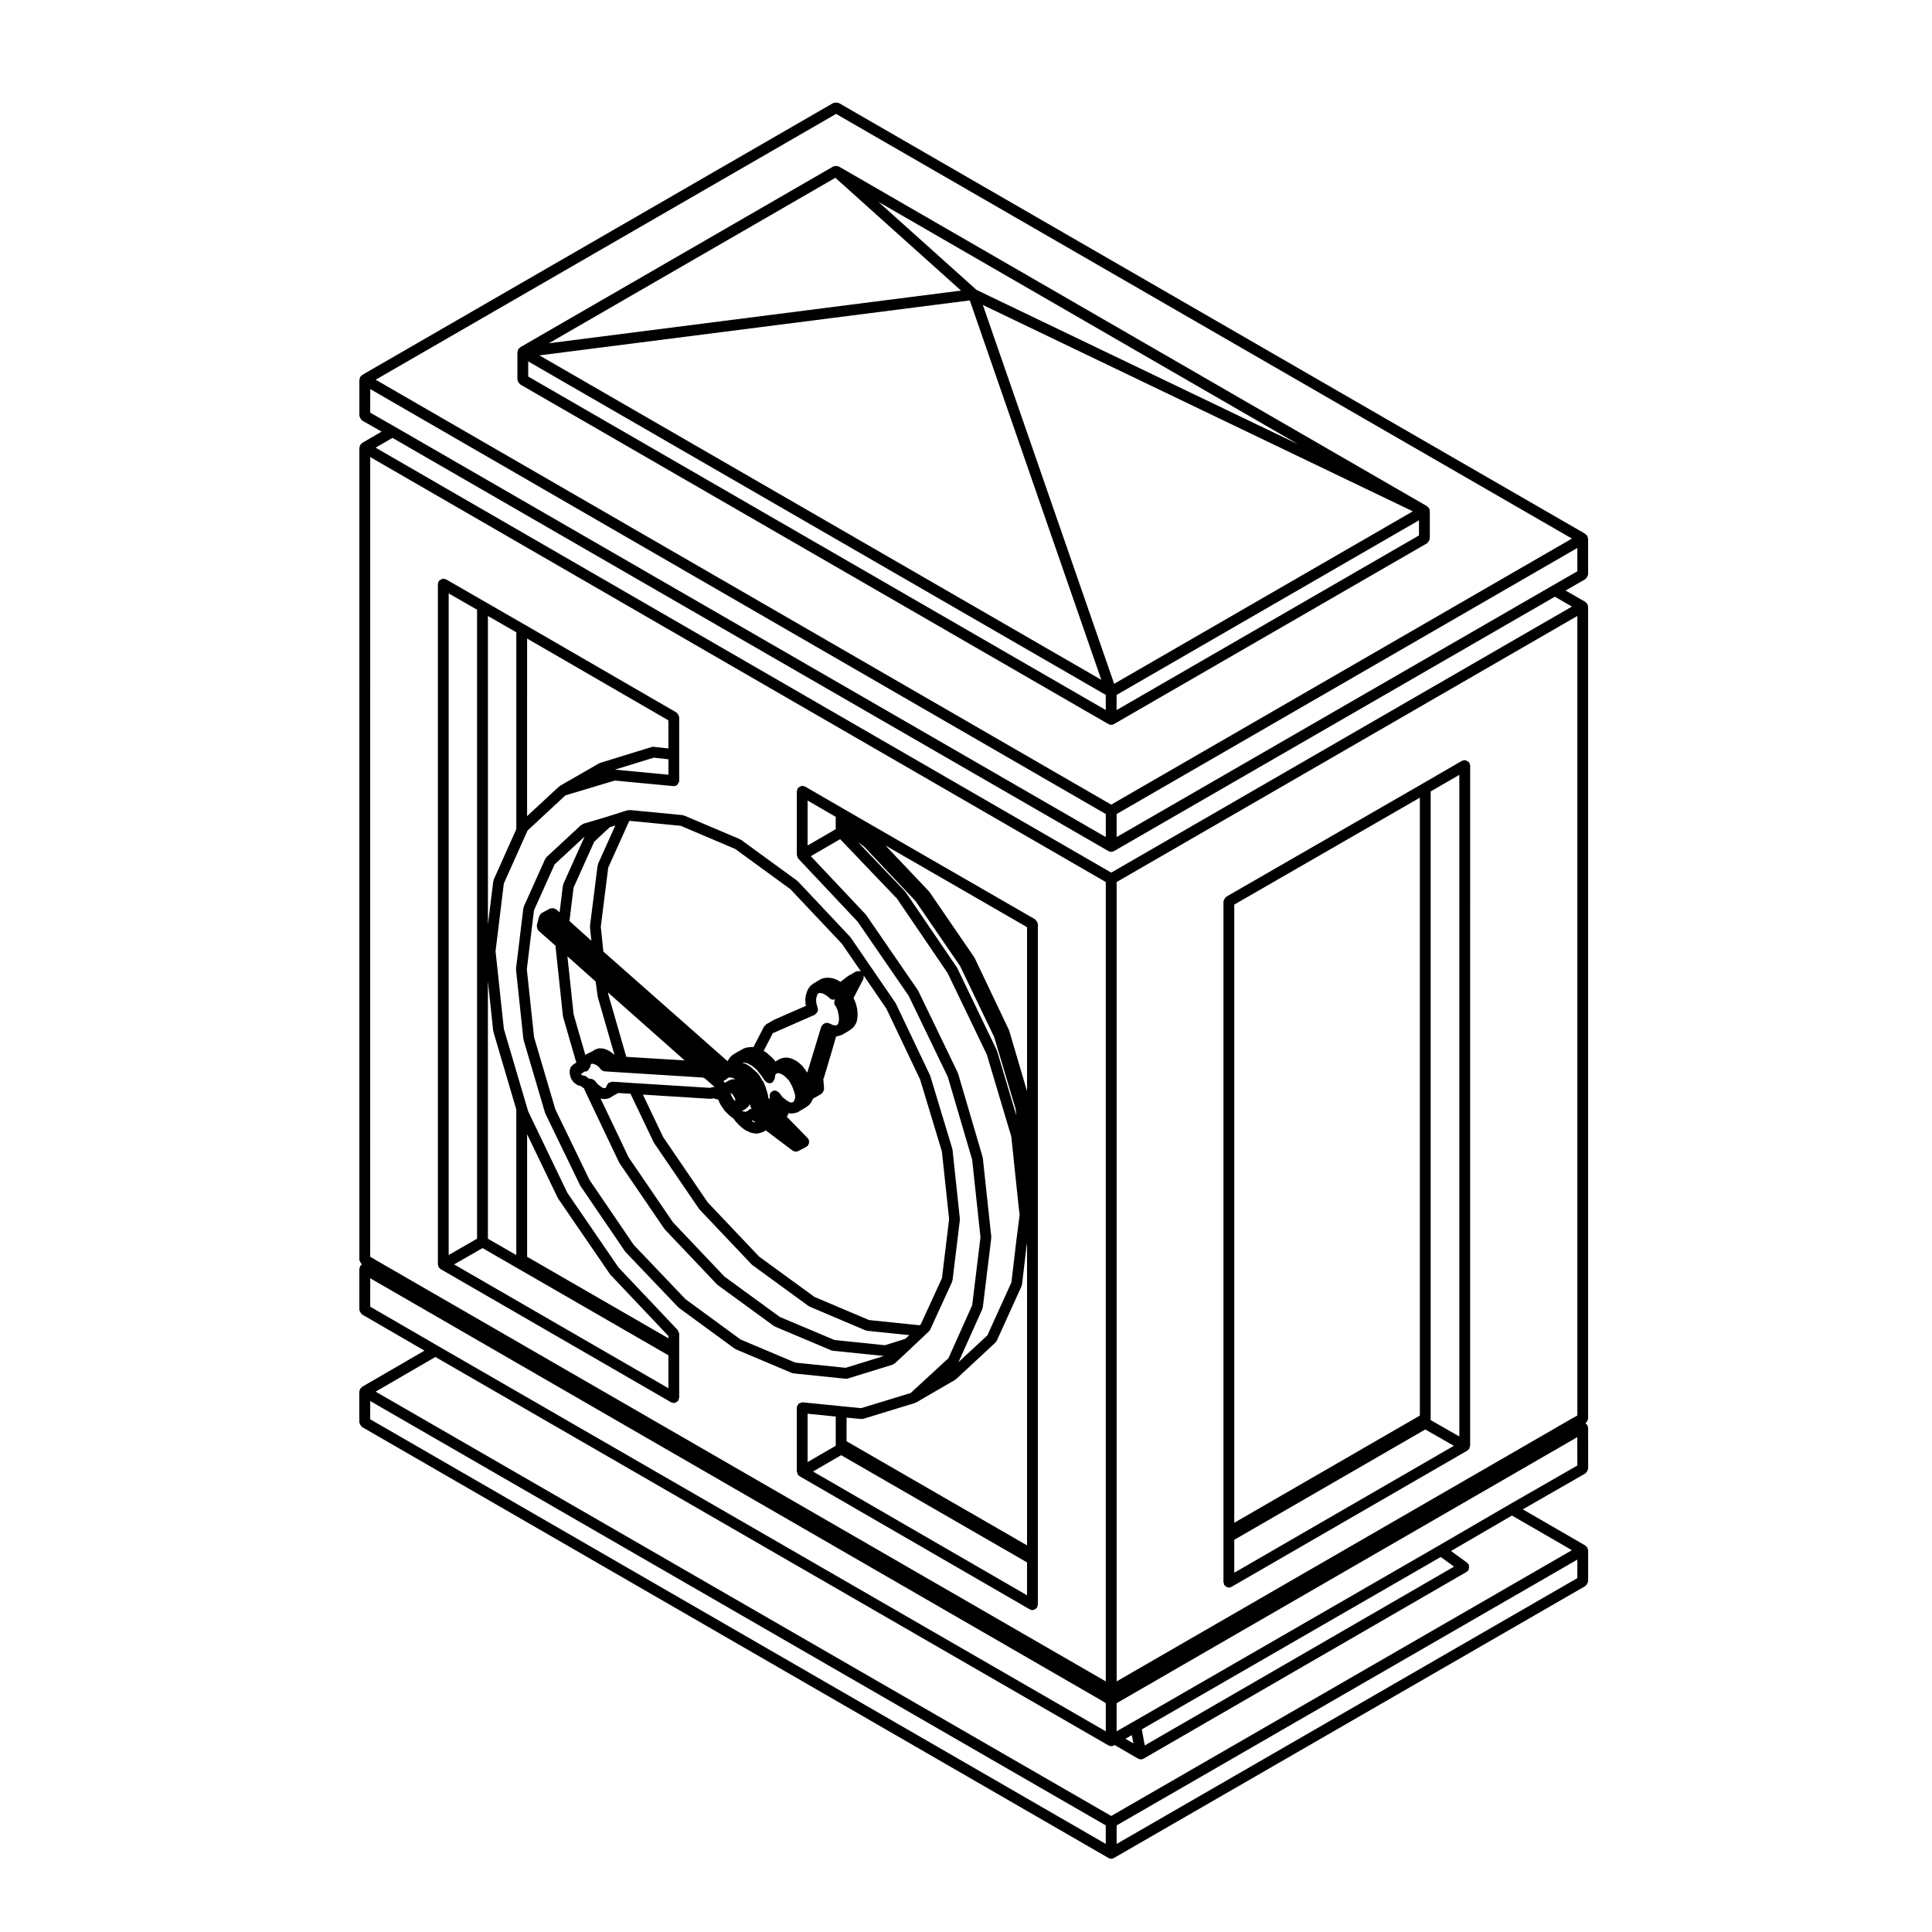 <?xml version="1.0" encoding="UTF-8"?>
<!-- Uploaded to: SVG Repo, www.svgrepo.com, Generator: SVG Repo Mixer Tools -->
<svg fill="#000000" width="800px" height="800px" version="1.1" viewBox="144 144 512 512" xmlns="http://www.w3.org/2000/svg">
 <g>
  <path d="m260.2 479.6c0.023 0.059-0.012 0.125 0.023 0.188 0.039 0.074 0.117 0.109 0.176 0.172 0.055 0.074 0.105 0.121 0.176 0.176 0.051 0.051 0.09 0.109 0.141 0.152 0.016 0.004 0.016 0.02 0.023 0.023l61.098 35.301c0.23 0.125 0.48 0.191 0.727 0.191 0.328 0 0.629-0.156 0.891-0.367 0.066-0.059 0.117-0.105 0.172-0.168 0.059-0.07 0.137-0.105 0.176-0.18 0.074-0.117 0.02-0.25 0.055-0.371 0.031-0.121 0.137-0.207 0.137-0.344v-16.906c0-0.195-0.133-0.328-0.207-0.508-0.066-0.156-0.055-0.344-0.188-0.48l-0.023-0.031-15.672-16.566-13.559-19.781-10.367-21.559-0.344-1.164-6.102-20.68-2.207-20.621 2.195-17.949 6.039-13.477s0.004 0 0.004-0.004l0.258-0.562 10.012-9.301 13.094-3.93 15.504 1.473c0.051 0.004 0.098 0.004 0.137 0.004 0.379 0 0.719-0.16 0.977-0.406 0.09-0.086 0.098-0.215 0.156-0.316 0.117-0.18 0.273-0.344 0.293-0.57 0.004-0.031-0.02-0.047-0.02-0.074 0.004-0.023 0.023-0.039 0.023-0.066v-16.828c0-0.07-0.066-0.109-0.074-0.176-0.023-0.188-0.105-0.328-0.203-0.5-0.102-0.16-0.172-0.301-0.316-0.414-0.055-0.047-0.059-0.117-0.117-0.156l-40.309-23.332h-0.004l-10.395-5.984-10.387-5.984c-0.117-0.066-0.246-0.02-0.367-0.051-0.121-0.035-0.211-0.141-0.348-0.141-0.07 0-0.109 0.066-0.176 0.074-0.188 0.023-0.312 0.105-0.484 0.195-0.172 0.102-0.312 0.176-0.43 0.328-0.047 0.059-0.121 0.059-0.152 0.117-0.07 0.117-0.016 0.246-0.051 0.367-0.039 0.121-0.141 0.211-0.141 0.348v180.3c0 0.07 0.066 0.109 0.074 0.176 0.004 0.137 0.027 0.23 0.082 0.359zm60.934-130.29-14.184-1.352 10.305-3.168 3.883 0.43v4.09zm-37.445-36.086 37.441 21.676v7.441l-3.875-0.422c-0.23-0.047-0.453 0-0.664 0.082l-13.523 4.16c-0.059 0.016-0.082 0.086-0.125 0.105-0.059 0.02-0.109-0.004-0.168 0.02l-10.395 5.984c-0.051 0.031-0.055 0.102-0.102 0.133-0.051 0.035-0.109 0.02-0.16 0.059l-8.434 7.828zm0 152.61v-21.246l8.117 16.863c0.02 0.047 0.07 0.066 0.098 0.105 0.016 0.031 0 0.066 0.016 0.09l13.688 19.973c0.031 0.039 0.082 0.059 0.109 0.102 0.02 0.02 0.012 0.051 0.031 0.074l15.387 16.262v0.605l-37.441-21.602zm-10.387-158.6 7.523 4.328v52.18l-6.004 13.406c-0.031 0.074 0.016 0.145-0.004 0.227-0.02 0.074-0.102 0.105-0.105 0.191l-1.402 11.445-0.004-81.777zm0 164.67v-67.828l1.402 13.09c0.004 0.051 0.051 0.074 0.059 0.117 0.012 0.039-0.031 0.09-0.016 0.133l6.074 20.602v38.59l-7.523-4.332zm47.832 31.262v8.727l-56.789-32.812 7.523-4.328zm-58.23-201.91 7.523 4.328v166.68l-7.523 4.324z"/>
  <path d="m355.35 371.28c0.039 0.066 0.105 0.098 0.152 0.145 0.023 0.039 0.012 0.086 0.047 0.117l15.719 16.688 13.539 19.672 10.383 21.508 6.438 21.914 2.207 20.547-2.195 18.027-6.297 14.043-10.012 9.219-13.109 4.012-5.16-0.5-10.324-1.043c-0.035-0.004-0.047 0.02-0.082 0.02-0.023-0.004-0.039-0.023-0.066-0.023-0.152 0-0.246 0.109-0.379 0.152-0.223 0.066-0.449 0.102-0.605 0.25-0.086 0.086-0.09 0.203-0.145 0.301-0.117 0.188-0.277 0.344-0.301 0.586-0.004 0.031 0.023 0.051 0.023 0.082 0 0.023-0.031 0.039-0.031 0.066v16.902c0 0.07 0.066 0.105 0.074 0.176 0.016 0.125 0.047 0.227 0.098 0.344 0.023 0.066-0.016 0.137 0.023 0.195 0.039 0.074 0.121 0.109 0.176 0.176 0.055 0.066 0.105 0.109 0.172 0.168 0.059 0.051 0.098 0.117 0.156 0.152 0.004 0.004 0.004 0.02 0.016 0.023l61.027 35.301c0.227 0.125 0.473 0.191 0.719 0.191 0.328 0 0.629-0.156 0.891-0.367 0.07-0.059 0.117-0.105 0.172-0.172 0.059-0.066 0.137-0.105 0.18-0.176 0.07-0.117 0.016-0.25 0.051-0.379 0.035-0.117 0.137-0.203 0.137-0.336v-12.043l0.004-1.191v-167.14c0-0.074-0.066-0.109-0.074-0.18-0.02-0.188-0.105-0.316-0.203-0.484-0.102-0.172-0.172-0.312-0.324-0.434-0.055-0.035-0.055-0.109-0.117-0.145l-50.691-29.234v-0.004l-10.324-5.984c-0.117-0.074-0.25-0.02-0.379-0.055-0.121-0.031-0.207-0.137-0.336-0.137-0.074 0-0.105 0.059-0.176 0.07-0.188 0.031-0.324 0.105-0.492 0.207-0.16 0.098-0.309 0.168-0.422 0.316-0.039 0.055-0.117 0.059-0.152 0.117-0.07 0.121-0.02 0.25-0.055 0.379-0.031 0.121-0.137 0.207-0.137 0.336v16.91c0 0.133 0.105 0.215 0.137 0.336 0.027 0.133-0.023 0.258 0.051 0.383zm2.672 147.37 7.453 0.754v7.742l-7.453 4.316zm58.156 48.121-56.723-32.809 7.457-4.324 49.262 28.41v8.723zm0-13.23-47.832-27.59v-6.266l3.883 0.371c0.051 0.004 0.098 0.004 0.137 0.004 0.137 0 0.281-0.02 0.418-0.059l13.688-4.188c0.039-0.016 0.051-0.066 0.09-0.082 0.07-0.023 0.141-0.016 0.211-0.055l10.316-5.984c0.055-0.031 0.055-0.098 0.102-0.133 0.055-0.031 0.109-0.016 0.16-0.059l10.469-9.723c0.047-0.039 0.035-0.117 0.074-0.16 0.086-0.105 0.203-0.168 0.258-0.297l6.586-14.508c0.031-0.07-0.016-0.141 0.004-0.211 0.023-0.086 0.102-0.125 0.105-0.211l1.246-10.539 0.086-0.188 0.004 79.875zm0-163.83v43.492l-4.734-16.082c-0.016-0.047-0.059-0.059-0.082-0.102-0.016-0.039 0.016-0.082-0.004-0.109l-9.047-19c-0.02-0.039-0.07-0.047-0.09-0.082-0.02-0.039 0-0.082-0.023-0.117l-11.891-17.348c-0.023-0.039-0.07-0.035-0.102-0.07-0.031-0.031-0.016-0.074-0.047-0.105l-11.492-12.117zm-43.188-21.352 13.664 14.469 11.766 17.164 9.039 18.809 5.684 19.051 0.188 1.758-5.109-17.109c-0.016-0.039-0.055-0.051-0.074-0.09-0.016-0.047 0.016-0.082-0.004-0.121l-10.469-21.758c-0.02-0.039-0.066-0.047-0.086-0.074-0.02-0.039 0-0.082-0.023-0.109l-13.539-19.891c-0.023-0.039-0.082-0.035-0.105-0.07-0.02-0.035-0.016-0.086-0.039-0.109l-12.469-13.055zm8.723 13.793 13.41 19.715 10.383 21.574 6.504 21.789 2 19.105c0 0.012 0.012 0.012 0.012 0.02 0 0.012-0.004 0.012-0.004 0.02l0.203 1.543-0.945 7.367v0.012 0.004l-1.238 10.543-6.379 14.047-7.644 7.094 6.328-14.105c0.031-0.07-0.016-0.133 0.004-0.203 0.023-0.082 0.105-0.125 0.109-0.211l2.242-18.395c0.004-0.066-0.051-0.105-0.051-0.168 0-0.059 0.055-0.102 0.051-0.16l-2.242-20.867c-0.004-0.047-0.055-0.07-0.066-0.109-0.012-0.051 0.031-0.09 0.016-0.137l-6.504-22.137c-0.016-0.047-0.066-0.055-0.082-0.098-0.016-0.047 0.012-0.086-0.004-0.125l-10.469-21.688c-0.02-0.035-0.07-0.039-0.09-0.082-0.02-0.035 0-0.074-0.023-0.105l-13.684-19.898c-0.023-0.035-0.07-0.031-0.098-0.059-0.031-0.035-0.016-0.082-0.039-0.109l-14.539-15.434 7.773-4.508zm-23.691-26 7.453 4.316v3.277l-7.453 4.316z"/>
  <path d="m310.7 358.74c-0.098 0.004-0.172-0.059-0.262-0.035l-0.82 0.227c-0.012 0-0.016 0.016-0.023 0.02-0.012 0-0.02-0.012-0.031-0.004l-5.133 1.633-5.836 1.723c-0.117 0.035-0.16 0.152-0.266 0.215-0.102 0.055-0.223 0.031-0.309 0.105l-9.199 8.523c-0.074 0.07-0.066 0.18-0.117 0.262-0.066 0.086-0.168 0.105-0.211 0.203l-5.684 12.641c-0.035 0.07 0.016 0.145-0.004 0.215-0.023 0.082-0.105 0.117-0.109 0.203l-1.945 16c-0.012 0.066 0.047 0.105 0.047 0.168 0 0.059-0.051 0.105-0.047 0.156l1.945 18.324c0.004 0.047 0.055 0.074 0.059 0.121 0.012 0.047-0.023 0.09-0.012 0.133l5.684 19.297c0.016 0.051 0.066 0.07 0.086 0.117 0.016 0.035-0.012 0.07 0.004 0.102l9.195 19c0.02 0.039 0.066 0.059 0.09 0.098 0.016 0.031 0 0.066 0.016 0.09l11.82 17.352c0.035 0.047 0.086 0.066 0.121 0.105 0.016 0.016 0.012 0.055 0.023 0.074l13.914 14.586c0.031 0.031 0.082 0.02 0.109 0.047 0.035 0.039 0.031 0.098 0.074 0.121l14.801 10.844c0.059 0.047 0.133 0.031 0.195 0.066 0.047 0.023 0.051 0.082 0.102 0.102l14.883 6.281c0.109 0.051 0.223 0.051 0.336 0.07 0.031 0.004 0.047 0.035 0.07 0.039l13.836 1.422c0.051 0.004 0.102 0.004 0.145 0.004 0.137 0 0.281-0.02 0.418-0.066l11.891-3.668c0.105-0.031 0.145-0.141 0.242-0.191 0.102-0.059 0.227-0.047 0.316-0.125l4.488-4.188c0.004-0.004 0-0.004 0.004-0.012l3.953-3.727 0.562-0.5c0.047-0.047 0.035-0.109 0.082-0.156 0.098-0.105 0.223-0.18 0.281-0.324l5.828-12.711c0.035-0.07-0.012-0.137 0.012-0.211 0.023-0.082 0.105-0.121 0.109-0.211l1.945-16.008c0.012-0.059-0.047-0.105-0.047-0.168 0-0.059 0.051-0.102 0.047-0.16l-1.945-18.242c-0.012-0.082-0.039-0.141-0.055-0.211-0.004-0.02 0.012-0.035 0.004-0.055l-5.836-19.289c-0.016-0.047-0.059-0.055-0.074-0.09-0.016-0.039 0.016-0.074-0.004-0.109l-9.047-19c-0.02-0.035-0.07-0.039-0.09-0.082-0.02-0.039 0-0.082-0.023-0.117l-11.891-17.348c-0.023-0.039-0.074-0.035-0.102-0.066-0.023-0.035-0.016-0.082-0.039-0.105l-13.816-14.672c-0.035-0.039-0.09-0.023-0.125-0.059-0.035-0.035-0.031-0.09-0.07-0.117l-14.883-10.844c-0.051-0.035-0.109-0.012-0.16-0.035-0.055-0.035-0.07-0.105-0.121-0.125l-14.809-6.281c-0.074-0.031-0.141 0.016-0.215 0-0.082-0.02-0.121-0.102-0.203-0.105l-13.91-1.344c-0.102-0.016-0.172 0.062-0.266 0.074zm-5.121 4.488 1.492-0.48-4.59 10.207c-0.031 0.07 0.016 0.141-0.004 0.215-0.02 0.074-0.102 0.105-0.105 0.191l-2.019 16.008c-0.012 0.066 0.047 0.105 0.047 0.16s-0.055 0.102-0.051 0.16l0.367 3.617-5.801-5.223 1.082-8.844 5.477-12.176zm-5.098 63.078c0.016-0.07 0.074-0.117 0.082-0.188l0.07-0.117 0.141-0.082 0.227-0.039 0.543 0.16 0.695 0.316 0.613 0.562 0.293 0.402c0.02 0.031 0.055 0.039 0.082 0.066 0.031 0.047 0.074 0.066 0.109 0.102 0.039 0.039 0.082 0.082 0.125 0.105 0.059 0.051 0.105 0.105 0.168 0.145 0.156 0.086 0.332 0.117 0.516 0.137 0.031 0.004 0.051 0.039 0.086 0.047l26 1.633 0.152 0.055 0.441 0.195 2.559 2.246c-0.109-0.023-0.223 0.047-0.332 0.051-0.191 0.012-0.352 0-0.523 0.086-0.051 0.023-0.105-0.004-0.152 0.023l-0.137 0.082-0.016 0.004-20.105-1.258-4.488-0.301c-0.004 0-0.004 0.004-0.004 0.004-0.004 0-0.004-0.004-0.012-0.004l-1.422-0.074c-0.125 0.012-0.215 0.098-0.332 0.133-0.246 0.055-0.48 0.098-0.664 0.262-0.098 0.074-0.105 0.211-0.18 0.312-0.109 0.172-0.289 0.312-0.312 0.523l-0.02 0.145-0.141 0.188-0.18 0.117-0.211 0.02-0.398-0.066-0.641-0.43-0.734-0.562-0.727-0.926c-0.047-0.051-0.109-0.039-0.156-0.09-0.141-0.145-0.312-0.211-0.516-0.289-0.172-0.066-0.312-0.105-0.5-0.105-0.074 0-0.121-0.066-0.203-0.051l-0.082 0.016s0-0.004-0.004-0.004l-0.176-0.039-0.082-0.035-0.281-0.281c-0.039-0.039-0.098-0.023-0.137-0.059-0.039-0.031-0.035-0.102-0.086-0.121l-0.223-0.152c-0.156-0.105-0.324-0.051-0.488-0.086-0.137-0.035-0.238-0.152-0.383-0.152h-0.07c-0.012-0.004-0.004-0.016-0.016-0.02l-0.152-0.09-0.098-0.117-0.055-0.098c0.328-0.105 0.625-0.301 0.805-0.629 0.012 0 0.016 0.004 0.023 0.004h0.227c0.586 0 0.996-0.406 1.219-0.91 0.023-0.059 0.09-0.082 0.105-0.141l0.152-0.371c0.043-0.074-0.012-0.164 0.004-0.254zm9.492-2.234-4.777-16.582-0.066-0.469 20.309 18zm-3.129-0.492-0.855-0.727c-0.047-0.035-0.105-0.016-0.145-0.047-0.047-0.035-0.051-0.09-0.098-0.117l-0.973-0.523c-0.055-0.023-0.121 0.004-0.18-0.016-0.059-0.023-0.086-0.098-0.152-0.109l-0.898-0.227c-0.117-0.023-0.207 0.051-0.316 0.051-0.105-0.004-0.195-0.086-0.312-0.066l-0.746 0.152c-0.102 0.02-0.145 0.117-0.238 0.152-0.098 0.039-0.195 0-0.281 0.059l-0.598 0.398-1.41 0.711c-0.012 0.004-0.012 0.02-0.02 0.02-0.016 0.004-0.031 0-0.039 0.004l-0.469 0.262-3.102-10.734-1.641-15.387 7.477 6.676 0.527 3.883c0.004 0.047 0.047 0.059 0.055 0.102 0.004 0.039-0.023 0.07-0.016 0.105zm61.262 82.902-13.336-1.375-14.508-6.121-14.59-10.688-13.723-14.383-11.703-17.184-9.082-18.762-5.629-19.098-1.918-18.004 1.898-15.637 5.473-12.172 7.945-7.359-5.652 12.57c-0.035 0.074 0.016 0.145-0.004 0.227-0.023 0.074-0.105 0.105-0.109 0.191l-0.871 7.106-0.945-0.832c-0.09-0.082-0.203-0.055-0.301-0.105-0.168-0.09-0.309-0.145-0.492-0.172-0.191-0.02-0.344 0.004-0.527 0.066-0.105 0.023-0.215-0.02-0.312 0.031l-2.172 1.199c-0.004 0-0.004 0.004-0.004 0.012-0.086 0.047-0.109 0.137-0.188 0.195-0.055 0.051-0.137 0.039-0.191 0.098-0.082 0.09-0.051 0.207-0.105 0.312-0.051 0.102-0.16 0.156-0.191 0.273 0 0.004-0.012 0.012-0.012 0.016l-0.598 2.316c-0.02 0.082 0.039 0.152 0.035 0.23-0.02 0.191 0.016 0.336 0.07 0.523 0.055 0.188 0.109 0.332 0.238 0.48 0.051 0.066 0.039 0.145 0.102 0.207l4.539 4.004-0.012 0.102c-0.004 0.055 0.039 0.098 0.047 0.141 0 0.055-0.047 0.09-0.039 0.141l1.945 18.246c0.004 0.047 0.055 0.074 0.059 0.109 0.012 0.051-0.023 0.09-0.012 0.133l3.5 12.09-0.691 0.402c-0.055 0.035-0.059 0.105-0.105 0.152-0.059 0.023-0.125 0-0.176 0.035-0.105 0.082-0.121 0.207-0.203 0.301-0.004 0.012-0.012 0.016-0.016 0.02-0.035 0.047-0.059 0.09-0.09 0.137-0.074 0.07-0.191 0.09-0.25 0.172-0.055 0.086-0.016 0.188-0.055 0.277 0 0.012 0 0.02-0.004 0.023-0.02 0.051-0.016 0.102-0.031 0.145-0.09 0.207-0.145 0.418-0.145 0.645v0.371c0 0.047 0.047 0.07 0.047 0.109 0.004 0.047-0.035 0.074-0.023 0.117l0.074 0.453c0.012 0.047 0.051 0.066 0.066 0.105 0.012 0.039-0.02 0.074-0.012 0.105l0.152 0.453c0.02 0.059 0.086 0.098 0.109 0.145 0.016 0.039-0.012 0.098 0.016 0.133l0.227 0.371c0.023 0.039 0.059 0.051 0.086 0.09 0.02 0.02 0.004 0.051 0.023 0.074l0.301 0.371c0.098 0.109 0.211 0.18 0.328 0.262 0.023 0.02 0.023 0.055 0.055 0.07l0.293 0.176 0.262 0.191c0.141 0.109 0.316 0.117 0.488 0.168 0.02 0 0.035 0.004 0.051 0.012 0.109 0.031 0.211 0.105 0.316 0.105 0.023 0 0.047-0.016 0.07-0.016l0.191 0.191c0.059 0.066 0.145 0.047 0.211 0.09 0.074 0.055 0.086 0.145 0.16 0.18l0.332 0.172 0.141 0.418c0.004 0.035 0.047 0.055 0.059 0.086 0.012 0.023-0.012 0.055 0.004 0.082l9.047 19c0.02 0.047 0.066 0.066 0.09 0.102 0.02 0.035 0 0.066 0.02 0.098l11.891 17.426c0.031 0.039 0.082 0.059 0.109 0.105 0.02 0.02 0.012 0.051 0.031 0.074l13.836 14.586c0.035 0.031 0.09 0.023 0.121 0.051 0.035 0.039 0.035 0.098 0.074 0.121l14.883 10.844c0.055 0.047 0.125 0.031 0.188 0.059 0.047 0.023 0.055 0.086 0.105 0.105l14.883 6.281c0.105 0.051 0.223 0.051 0.336 0.07 0.031 0.004 0.039 0.035 0.07 0.039l13.566 1.391zm15.785-7.668-5.379 1.684-13.34-1.375-14.523-6.125-14.641-10.672-13.66-14.395-11.777-17.254-7.406-15.547 0.695 0.117c0.086 0.012 0.16 0.016 0.238 0.016 0.051 0 0.098 0 0.145-0.004l0.746-0.074c0.066-0.012 0.102-0.074 0.16-0.09 0.16-0.035 0.332-0.039 0.488-0.141l0.637-0.43 1.43-0.781c0.004 0 0-0.004 0.004-0.004 0.004-0.004 0.004 0 0.012-0.004l0.145-0.086 3.223 0.211 6.144 12.852c0.016 0.047 0.066 0.059 0.09 0.102 0.016 0.031 0 0.066 0.02 0.098l11.887 17.426c0.035 0.039 0.082 0.059 0.117 0.102 0.02 0.023 0.012 0.055 0.031 0.082l13.836 14.586c0.031 0.031 0.09 0.02 0.117 0.051 0.039 0.039 0.035 0.098 0.082 0.121l14.879 10.844c0.059 0.039 0.125 0.023 0.188 0.059 0.047 0.023 0.055 0.086 0.102 0.105l14.809 6.281c0.109 0.047 0.23 0.051 0.344 0.07 0.031 0.004 0.047 0.035 0.074 0.039l11.168 1.148zm-11.059-95.594c0.07-0.176 0.047-0.336 0.047-0.523-0.004-0.059 0.02-0.109 0.016-0.16l6.004 8.762 8.941 18.781 5.773 19.078 1.91 17.938-1.898 15.633-5.613 12.227-0.156 0.137-0.266 0.102-13.297-1.367-14.461-6.137-14.641-10.664-13.652-14.395-11.777-17.262-5.394-11.289 17.828 1.117h0.09c0.074 0 0.152-0.004 0.23-0.02l0.449-0.074c0.039-0.004 0.059-0.051 0.098-0.059l0.004 0.004c0.066 0.031 0.121 0.023 0.18 0.039 0.031 0.012 0.039 0.047 0.07 0.055l0.523 0.145c0.133 0.039 0.262 0.059 0.395 0.059 0.016 0 0.031-0.004 0.039-0.004l0.609 1.281c0.02 0.047 0.066 0.059 0.09 0.102 0.02 0.035 0 0.066 0.02 0.098l0.969 1.422c0.039 0.051 0.102 0.074 0.141 0.117 0.02 0.023 0.012 0.066 0.031 0.09l1.125 1.125c0.031 0.023 0.074 0.012 0.102 0.039 0.031 0.023 0.023 0.07 0.059 0.098l1.027 0.77 0.258 0.406c0.039 0.059 0.102 0.086 0.141 0.133 0.016 0.023 0.004 0.059 0.031 0.09l1.125 1.195c0.023 0.031 0.07 0.02 0.098 0.047 0.035 0.031 0.023 0.07 0.059 0.102l1.125 0.898c0.051 0.047 0.121 0.031 0.18 0.066 0.047 0.031 0.051 0.098 0.105 0.109l1.27 0.598c0.105 0.051 0.223 0.051 0.324 0.074 0.035 0.004 0.055 0.047 0.09 0.051l1.043 0.145c0.07 0.012 0.137 0.016 0.203 0.016 0.105 0 0.215-0.012 0.324-0.039l0.969-0.223c0.051-0.012 0.066-0.066 0.105-0.082 0.098-0.031 0.191-0.02 0.281-0.074l0.75-0.43 7.094 5.34c0.02 0.016 0.051 0.012 0.07 0.02 0.238 0.168 0.508 0.273 0.797 0.273 0.227 0 0.441-0.059 0.641-0.156 0.012-0.004 0.016 0 0.02-0.004l2.172-1.125c0.07-0.035 0.082-0.117 0.141-0.168 0.066-0.047 0.145-0.031 0.203-0.086 0.09-0.09 0.074-0.215 0.137-0.312 0.105-0.168 0.18-0.301 0.207-0.492 0.031-0.188 0-0.336-0.047-0.523-0.023-0.109 0.035-0.238-0.031-0.348-0.035-0.07-0.121-0.082-0.168-0.141-0.051-0.066-0.031-0.145-0.086-0.203l-5.57-5.684 0.188-0.258c0.047-0.07 0.016-0.145 0.051-0.223 0.051-0.098 0.141-0.156 0.172-0.266l0.059-0.23 0.418 0.09c0.102 0.023 0.203 0.035 0.301 0.035 0.07 0 0.141-0.004 0.215-0.016l0.973-0.152c0.055-0.012 0.086-0.07 0.137-0.086 0.121-0.031 0.258-0.031 0.379-0.105l2.016-1.195c0.016-0.012 0.016-0.031 0.031-0.035 0.016-0.012 0.039-0.004 0.059-0.02l0.746-0.523c0.039-0.02 0.035-0.074 0.066-0.105 0.102-0.082 0.211-0.137 0.293-0.25l0.523-0.746c0.047-0.066 0.012-0.145 0.047-0.215 0.051-0.098 0.141-0.145 0.168-0.258l0.059-0.215 0.031-0.016c0.02-0.012 0.023-0.035 0.047-0.047 0.031-0.016 0.055-0.012 0.086-0.023l2.098-1.195c0.082-0.047 0.09-0.141 0.152-0.203 0.145-0.117 0.23-0.246 0.324-0.414 0.09-0.168 0.145-0.312 0.168-0.508 0.004-0.09 0.086-0.145 0.074-0.238l-0.203-2.539 0.273-0.754c0.004-0.016-0.004-0.023 0-0.035 0.004-0.016 0.02-0.02 0.023-0.035l1.867-6.281c0-0.004 0.004-0.004 0.004-0.012l1.234-4.227c0.02-0.004 0.051-0.004 0.082-0.012l1.047-0.223c0.051-0.012 0.07-0.07 0.117-0.086 0.105-0.031 0.211-0.031 0.312-0.086l2.016-1.199c0.031-0.016 0.031-0.055 0.059-0.074 0.031-0.023 0.074-0.016 0.105-0.035l0.746-0.598c0.039-0.035 0.035-0.098 0.074-0.137 0.09-0.09 0.203-0.141 0.266-0.262l0.523-0.898c0.055-0.086 0.004-0.18 0.039-0.273 0.039-0.105 0.137-0.168 0.145-0.289l0.152-1.273c0.004-0.047-0.039-0.082-0.035-0.117 0-0.051 0.051-0.082 0.047-0.125l-0.082-1.352c0-0.051-0.055-0.086-0.059-0.133-0.012-0.051 0.035-0.09 0.02-0.137l-0.371-1.496c-0.016-0.047-0.066-0.066-0.082-0.105-0.016-0.039 0.016-0.09-0.004-0.125l-0.516-1.133 2.644-5.098c0.02-0.062-0.016-0.117 0.004-0.168zm-33.914 32.562-0.289-0.176-0.25-0.25-0.281-0.504-0.312-0.574-0.133-0.383-0.031-0.293 0.246 0.207h0.004l0.371 0.324 0.258 0.469 0.277 0.492 0.07 0.324v0.207c0 0.055 0.059 0.094 0.07 0.156zm-0.504-5.785c-0.047 0-0.07 0.039-0.109 0.047-0.039 0.004-0.074-0.031-0.117-0.023l-0.453 0.074c-0.102 0.016-0.141 0.109-0.23 0.141-0.09 0.035-0.188-0.012-0.273 0.047l-1.125 0.676c-0.016 0.004-0.016 0.023-0.031 0.035-0.035-0.125-0.121-0.211-0.18-0.312-0.066-0.105-0.07-0.227-0.156-0.316 0.227-0.055 0.465-0.082 0.648-0.246l0.508-0.465 0.418-0.121 0.621 0.039 0.785 0.344 0.117 0.098-0.422-0.004zm22.258-18.734c-0.02-0.082 0.031-0.145-0.004-0.223 0-0.004-0.004-0.004-0.012-0.012 0-0.004 0.012-0.016 0.004-0.023l-0.023-0.074c-0.004-0.012 0.004-0.023 0-0.035l-0.016-0.031-0.293-1.047-0.059-1.059 0.215-0.855 0.25-0.539 0.191-0.156 0.402-0.066 0.586 0.098 0.797 0.371 0.887 0.664 0.012 0.02c0.016 0.02 0.031 0.023 0.047 0.035 0.012 0.012 0 0.031 0.012 0.039 0.07 0.098 0.172 0.141 0.262 0.211 0.059 0.051 0.109 0.117 0.18 0.145 0.223 0.125 0.453 0.207 0.707 0.207 0.172 0 0.324-0.105 0.488-0.16l-0.117 0.23c-0.031 0.055 0.004 0.105-0.016 0.16-0.066 0.152-0.051 0.289-0.059 0.457-0.004 0.137-0.051 0.262-0.012 0.395 0.016 0.086 0.059 0.133 0.098 0.203 0.016 0.059-0.012 0.109 0.016 0.16 0.07 0.117 0.18 0.18 0.277 0.277l0.5 1.102 0.246 1.23 0.121 1.188-0.156 0.855-0.145 0.383-0.004 0.016-0.293 0.238-0.434 0.09-0.543-0.102c-0.012 0-0.016 0.004-0.023 0.004l-1.043-0.492c-0.059-0.023-0.121 0.012-0.188-0.012-0.035-0.012-0.047-0.055-0.086-0.066-0.051-0.02-0.105 0.031-0.156 0.016-0.066-0.012-0.109-0.074-0.18-0.074l-0.09 0.008c-0.09 0-0.141 0.082-0.223 0.098-0.098 0.02-0.172 0.02-0.262 0.055-0.125 0.051-0.215 0.105-0.328 0.191-0.125 0.105-0.207 0.215-0.297 0.352-0.02 0.031-0.047 0.051-0.066 0.074-0.016 0.023-0.039 0.031-0.055 0.055-0.004 0.004 0 0.016 0 0.02-0.039 0.07-0.125 0.102-0.145 0.176l-3.707 12.188-0.309-0.453c-0.004-0.016-0.023-0.012-0.035-0.02-0.012-0.016 0-0.031-0.012-0.047l-0.898-1.195c-0.039-0.051-0.102-0.047-0.141-0.086-0.039-0.047-0.031-0.105-0.074-0.145l-1.047-0.898c-0.047-0.039-0.105-0.02-0.152-0.055-0.051-0.031-0.055-0.102-0.105-0.121l-1.113-0.59c-0.059-0.035-0.121 0.004-0.18-0.02-0.066-0.02-0.082-0.098-0.145-0.105l-0.898-0.223c-0.09-0.02-0.152 0.039-0.238 0.035-0.07-0.012-0.109-0.082-0.191-0.082-0.039 0-0.066 0.047-0.102 0.047-0.047 0.004-0.082-0.035-0.117-0.031l-0.973 0.152c-0.105 0.012-0.152 0.105-0.242 0.145-0.098 0.035-0.191-0.012-0.277 0.047l-1.109 0.66-0.07 0.039-0.742-0.863c-0.023-0.023-0.059-0.02-0.082-0.039-0.023-0.023-0.02-0.066-0.039-0.086l-1.496-1.352c-0.055-0.051-0.133-0.031-0.191-0.066-0.059-0.047-0.07-0.121-0.133-0.156l-0.457-0.227 2.43-4.711 1.406-0.613s0-0.004 0.004-0.004l9.715-4.262c0.09-0.035 0.105-0.137 0.188-0.191 0.156-0.105 0.262-0.223 0.367-0.383 0.074-0.109 0.16-0.191 0.203-0.324 0.023-0.066 0.004-0.137 0.02-0.207 0.012-0.074 0.086-0.121 0.086-0.207v-0.074c0.008-0.105-0.09-0.172-0.113-0.27zm-13.945 19.184c0.039 0.051 0.098 0.074 0.137 0.121 0.039 0.047 0.102 0.09 0.152 0.133 0.262 0.215 0.562 0.367 0.898 0.367 0.281 0 0.559-0.082 0.812-0.246 0.039-0.031 0.035-0.086 0.074-0.117 0.145-0.121 0.207-0.281 0.297-0.449 0.09-0.168 0.188-0.309 0.207-0.492 0.004-0.051 0.051-0.082 0.051-0.125v-0.105l0.09-0.66 0.223-0.277 0.25-0.18 0.316-0.023 0.133 0.031h0.004l0.488 0.105 0.785 0.422 0.836 0.77 0.398 0.398 0.328 0.441 0.676 1.203 0.441 1.148 0.383 1.215v0.84l-0.188 0.656c-0.031 0.051-0.09 0.055-0.109 0.102l-0.137 0.277-0.172 0.117-0.395 0.066-0.48-0.105-0.289-0.207c-0.039-0.031-0.082-0.004-0.117-0.031-0.035-0.023-0.047-0.07-0.082-0.09l-0.395-0.195-0.281-0.281c-0.047-0.039-0.105-0.023-0.145-0.059-0.051-0.047-0.051-0.109-0.105-0.145l-0.371-0.23-0.656-0.875-0.098-0.18c-0.039-0.082-0.125-0.074-0.172-0.137-0.133-0.188-0.293-0.293-0.492-0.398-0.082-0.035-0.141-0.082-0.227-0.098-0.137-0.051-0.242-0.16-0.398-0.16-0.789 0-1.43 0.641-1.43 1.43v0.875l-0.383-0.383-0.039-0.586c-0.004-0.059-0.066-0.09-0.082-0.145-0.012-0.059 0.039-0.117 0.02-0.176l-0.598-1.945c-0.012-0.023-0.035-0.035-0.047-0.059-0.012-0.02 0.012-0.047 0-0.07l-0.523-1.27c-0.059-0.145-0.207-0.191-0.301-0.309-0.02-0.039 0-0.082-0.02-0.109l-0.902-1.496c-0.039-0.07-0.125-0.074-0.18-0.133-0.051-0.066-0.039-0.152-0.102-0.207l-1.793-1.57c-0.004-0.004-0.012 0-0.016-0.004s-0.004-0.016-0.012-0.02l-0.449-0.371c-0.082-0.07-0.188-0.039-0.277-0.086-0.07-0.051-0.086-0.137-0.156-0.172-0.012-0.004-0.023 0-0.039-0.004-0.012-0.004-0.016-0.02-0.023-0.023l-1.195-0.523c-0.082-0.035-0.16 0.016-0.246-0.004-0.012 0-0.016-0.004-0.023-0.012l0.066-0.004c0.004 0 0.012-0.004 0.012-0.004 0.02-0.004 0.035-0.004 0.047-0.004l0.289-0.047 1.043 0.211 0.781 0.418c0.035 0.02 0.07 0.012 0.105 0.031 0.023 0.012 0.023 0.035 0.047 0.047l0.191 0.082 0.121 0.086 1.344 1.148 1.152 1.492zm-2.496 11.012-0.383-0.051-0.656-0.312 0.074-0.031c0.035-0.016 0.039-0.051 0.07-0.066 0.047-0.02 0.098-0.012 0.141-0.039l0.066-0.035zm-1.047-3.684c-0.133 0.035-0.223 0.102-0.332 0.168-0.086 0.039-0.176 0.016-0.246 0.07l-0.574 0.457-0.414 0.16-0.605-0.082-0.352-0.141 1.008-0.562c0.098-0.055 0.105-0.16 0.176-0.23 0.07-0.047 0.152-0.023 0.207-0.086 0.02-0.02 0.012-0.047 0.031-0.059 0.039-0.035 0.059-0.09 0.105-0.125 0.023-0.023 0.07-0.016 0.098-0.035 0.055-0.059 0.039-0.145 0.086-0.211 0.09-0.117 0.215-0.203 0.262-0.348l0.07-0.215 0.07 0.422c0.016 0.109 0.105 0.172 0.145 0.273 0.035 0.086-0.012 0.172 0.039 0.25 0.039 0.07 0.105 0.102 0.16 0.156 0.023 0.035 0.016 0.082 0.039 0.105zm-4.352-68.797 14.629 10.664 13.668 14.48 5.012 7.309c-0.035-0.016-0.07 0.004-0.105-0.012-0.176-0.07-0.332-0.047-0.523-0.047-0.191 0.004-0.352-0.012-0.523 0.07-0.055 0.02-0.105-0.012-0.156 0.02l-2.09 1.195c-0.035 0.02-0.035 0.066-0.07 0.09-0.035 0.02-0.082 0.004-0.105 0.031l-1.844 1.441-0.145-0.125c-0.066-0.055-0.145-0.031-0.211-0.07-0.066-0.039-0.082-0.121-0.145-0.156l-1.199-0.523c-0.066-0.031-0.125 0.016-0.191-0.004-0.082-0.02-0.109-0.102-0.188-0.105l-1.125-0.145c-0.082-0.004-0.125 0.051-0.203 0.055-0.074 0-0.133-0.066-0.211-0.051l-0.973 0.145c-0.105 0.016-0.145 0.109-0.242 0.145-0.09 0.031-0.188-0.012-0.273 0.039l-2.019 1.195c-0.031 0.02-0.031 0.066-0.059 0.086-0.035 0.02-0.074 0.004-0.105 0.031l-0.746 0.598c-0.098 0.074-0.09 0.195-0.156 0.289-0.074 0.098-0.195 0.121-0.246 0.23l-0.453 0.973c-0.016 0.047 0.012 0.098-0.004 0.133-0.016 0.051-0.07 0.066-0.086 0.117l-0.297 1.195c-0.02 0.074 0.035 0.141 0.031 0.215-0.012 0.082-0.082 0.125-0.074 0.211l0.074 1.414c0.004 0.066 0.066 0.098 0.07 0.156 0.012 0.051-0.031 0.102-0.016 0.152l0.039 0.145-8.281 3.613c-0.031 0.012-0.035 0.047-0.059 0.059-0.023 0.016-0.055-0.004-0.082 0.012l-2.09 1.195c-0.133 0.082-0.16 0.227-0.262 0.332-0.102 0.102-0.242 0.125-0.309 0.258l-2.84 5.492c-0.195-0.066-0.402-0.098-0.609-0.051l-1.273 0.145c-0.105 0.016-0.152 0.105-0.246 0.141-0.098 0.023-0.188-0.02-0.277 0.023l-2.172 1.199c-0.02 0.012-0.02 0.031-0.035 0.039-0.016 0.012-0.035 0-0.051 0.012l-1.047 0.676c-0.098 0.055-0.102 0.172-0.172 0.246-0.074 0.07-0.188 0.074-0.246 0.16l-0.734 1.098-32.895-29.051-0.676-6.594 1.969-15.633 5.512-12.246 0.102-0.105 0.141-0.047 13.438 1.305z"/>
  <path d="m437.77 636.39c0.215 0.125 0.465 0.191 0.715 0.191 0.246 0 0.492-0.066 0.711-0.191h0.012l124.96-72.094c0.059-0.039 0.066-0.109 0.117-0.152 0.152-0.117 0.227-0.262 0.316-0.422 0.09-0.16 0.18-0.301 0.203-0.492 0.012-0.066 0.074-0.105 0.074-0.176v-8.227c0-0.07-0.066-0.105-0.074-0.176-0.016-0.125-0.039-0.227-0.098-0.348-0.02-0.059 0.016-0.133-0.02-0.191-0.039-0.059-0.109-0.066-0.156-0.117-0.082-0.105-0.145-0.172-0.25-0.25-0.055-0.047-0.059-0.117-0.117-0.152l-16.609-9.598 16.605-9.531c0.066-0.031 0.066-0.109 0.117-0.152 0.152-0.109 0.227-0.25 0.324-0.422 0.098-0.16 0.18-0.297 0.203-0.488 0.012-0.07 0.074-0.105 0.074-0.176l-0.008-10.852c0-0.082-0.07-0.121-0.082-0.191-0.016-0.125-0.035-0.23-0.09-0.348-0.02-0.059 0.012-0.121-0.02-0.18-0.039-0.059-0.109-0.066-0.156-0.109-0.086-0.105-0.156-0.18-0.266-0.262-0.039-0.023-0.047-0.082-0.086-0.105 0.039-0.02 0.047-0.074 0.086-0.105 0.152-0.105 0.238-0.246 0.328-0.406 0.102-0.168 0.18-0.309 0.203-0.492 0.012-0.07 0.082-0.117 0.082-0.191v-215.23c0-0.074-0.066-0.109-0.074-0.18-0.02-0.125-0.039-0.227-0.098-0.344-0.02-0.066 0.016-0.133-0.02-0.195-0.039-0.059-0.109-0.066-0.156-0.109-0.082-0.105-0.152-0.176-0.258-0.258-0.055-0.039-0.055-0.117-0.117-0.152l-5.246-3.023 5.246-3.023c0.066-0.031 0.066-0.105 0.117-0.152 0.152-0.109 0.227-0.25 0.324-0.418 0.098-0.168 0.18-0.301 0.203-0.492 0.012-0.066 0.074-0.105 0.074-0.176v-9.5c0-0.07-0.066-0.105-0.074-0.176-0.016-0.125-0.039-0.223-0.09-0.344-0.023-0.066 0.012-0.137-0.023-0.195-0.039-0.059-0.109-0.066-0.156-0.117-0.082-0.105-0.145-0.172-0.25-0.25-0.055-0.047-0.059-0.117-0.117-0.152l-197.87-114.21c-0.059-0.031-0.125 0-0.188-0.02-0.18-0.086-0.344-0.082-0.539-0.074-0.188 0-0.344-0.004-0.516 0.07-0.066 0.023-0.133-0.012-0.203 0.023l-124.89 72.094c-0.059 0.039-0.066 0.109-0.109 0.152-0.105 0.086-0.176 0.152-0.258 0.258-0.039 0.051-0.109 0.055-0.152 0.109-0.039 0.066 0 0.133-0.023 0.195-0.051 0.117-0.082 0.215-0.098 0.348-0.012 0.066-0.074 0.105-0.074 0.176v9.566c0 0.074 0.066 0.109 0.074 0.176 0.023 0.191 0.105 0.328 0.207 0.5 0.098 0.168 0.168 0.309 0.324 0.422 0.055 0.039 0.059 0.117 0.117 0.152l5.164 2.949-5.176 3.012c-0.059 0.039-0.066 0.109-0.109 0.156-0.105 0.082-0.176 0.145-0.258 0.25-0.039 0.051-0.109 0.055-0.152 0.117-0.039 0.059 0 0.125-0.031 0.195-0.047 0.117-0.074 0.215-0.09 0.344-0.012 0.07-0.074 0.105-0.074 0.176v215.23c0 0.066 0.059 0.102 0.07 0.168 0.023 0.191 0.105 0.324 0.207 0.492 0.098 0.172 0.16 0.312 0.312 0.422 0.035 0.035 0.039 0.086 0.086 0.109-0.047 0.023-0.051 0.082-0.086 0.109-0.102 0.074-0.172 0.141-0.246 0.246-0.039 0.051-0.109 0.055-0.152 0.117-0.039 0.059 0 0.133-0.031 0.203-0.051 0.117-0.082 0.215-0.098 0.348-0.012 0.066-0.07 0.105-0.07 0.168v10.844c0 0.07 0.066 0.109 0.074 0.176 0.023 0.188 0.105 0.328 0.203 0.5 0.102 0.16 0.172 0.301 0.324 0.414 0.051 0.047 0.055 0.117 0.109 0.156l16.551 9.598-16.551 9.598c-0.059 0.039-0.066 0.109-0.109 0.156-0.105 0.082-0.176 0.145-0.258 0.25-0.039 0.051-0.109 0.055-0.152 0.117-0.039 0.059 0 0.125-0.023 0.191-0.051 0.117-0.082 0.215-0.098 0.348-0.012 0.066-0.074 0.105-0.074 0.176v8.152c0 0.07 0.066 0.109 0.074 0.176 0.023 0.188 0.105 0.324 0.203 0.5 0.102 0.16 0.172 0.297 0.324 0.414 0.051 0.047 0.055 0.117 0.109 0.152l197.8 114.2c0.023 0.02 0.023 0.02 0.031 0.02zm124.24-74.172-122.09 70.445v-4.914l122.09-70.434zm0-29.84-18.051 10.363h-0.004l-18.77 10.918s0 0.004-0.004 0.004l-80.898 46.656h-0.012l-4.359 2.492v-7.445l122.09-70.512zm-36.199 24.234 3.527 2.562-81.965 47.383-0.785-4.258zm-81.457 49.398-2.102-1.215 1.691-0.973zm117.66-86.883-1.426 0.785c-0.004 0.004-0.004 0.012-0.004 0.016-0.004 0-0.016-0.004-0.02 0l-120.64 69.656v-211.84l122.09-70.512zm0-223.73-6.68 3.844h-0.004l-115.41 66.59v-6.106l122.09-70.508zm-196.44-121.21 195 112.54-122.09 70.508-194.93-112.61zm-123.46 79.172v-6.254l194.93 112.62v6.106l-188.31-108.69h-0.004c-0.004 0-0.004-0.004-0.004-0.004zm5.898 6.684 189.75 109.51h0.012c0.215 0.125 0.465 0.191 0.715 0.191 0.246 0 0.492-0.066 0.711-0.191h0.012l116.84-67.418 4.523 2.613-122.09 70.504-194.95-112.62zm-5.898 5.082 194.93 112.62v211.84l-193.63-111.76h-0.004l-1.301-0.77zm0 225.16v-7.531l193.55 111.75 1.379 0.84v7.473l-176.95-102.11zm17.266 13.328 178.38 102.94c0.004 0 0.012 0 0.012 0.004 0.223 0.121 0.465 0.188 0.715 0.188s0.5-0.07 0.715-0.191c0.004-0.004 0.004-0.004 0.012-0.004l0.172-0.102 6.231 3.617h0.012c0.215 0.125 0.465 0.191 0.715 0.191 0.086 0 0.172-0.004 0.262-0.02 0.051-0.012 0.07-0.066 0.117-0.082 0.105-0.031 0.23-0.031 0.328-0.098h0.012l85.629-49.504c0.031-0.02 0.031-0.055 0.055-0.074 0.141-0.09 0.281-0.18 0.383-0.324 0.059-0.082 0.023-0.172 0.066-0.258 0.086-0.176 0.109-0.324 0.121-0.523 0.016-0.188-0.004-0.336-0.066-0.52-0.035-0.09 0.016-0.188-0.039-0.273-0.055-0.098-0.172-0.109-0.242-0.188-0.07-0.074-0.07-0.188-0.152-0.25l-4.289-3.117 16.156-9.391 15.891 9.18-122.09 70.434-194.94-112.45zm177.67 129.05-194.94-112.54v-4.836l194.93 112.46v4.914z"/>
  <path d="m439.18 335.9h0.012l83.012-47.938c0.059-0.039 0.066-0.109 0.117-0.152 0.145-0.117 0.223-0.258 0.316-0.418 0.098-0.168 0.176-0.312 0.203-0.5 0.012-0.066 0.074-0.105 0.074-0.176v-7.324c0-0.07-0.066-0.109-0.074-0.176-0.012-0.086 0.02-0.16-0.012-0.246-0.02-0.059-0.059-0.102-0.09-0.156-0.02-0.051 0.004-0.098-0.02-0.141-0.035-0.059-0.105-0.066-0.152-0.117-0.082-0.102-0.145-0.168-0.25-0.25-0.055-0.039-0.059-0.109-0.117-0.152l-155.92-90.043c-0.059-0.031-0.125 0-0.191-0.02-0.133-0.059-0.242-0.082-0.387-0.098-0.125-0.012-0.227-0.023-0.359-0.004-0.109 0.016-0.195 0.051-0.301 0.098-0.066 0.023-0.133-0.012-0.203 0.023l-83.012 47.938c-0.059 0.039-0.066 0.109-0.109 0.156-0.086 0.059-0.156 0.09-0.215 0.16-0.047 0.051-0.074 0.09-0.105 0.145-0.023 0.023-0.066 0.023-0.086 0.059-0.039 0.059 0 0.125-0.023 0.195-0.051 0.117-0.082 0.211-0.098 0.344-0.012 0.066-0.074 0.105-0.074 0.176v7.332c0 0.07 0.066 0.109 0.074 0.176 0.023 0.188 0.105 0.324 0.203 0.5 0.102 0.16 0.172 0.297 0.324 0.414 0.051 0.047 0.055 0.117 0.109 0.152l155.93 90.039h0.012c0.215 0.125 0.465 0.191 0.715 0.191 0.242 0.004 0.484-0.055 0.699-0.188zm80.867-50.008-80.141 46.285v-4.012l80.141-46.285zm-31.926-24.102-85.336-40.965-26-23.336zm-122.74-70.668 33.301 29.887-109.23 13.957zm35.625 32.488 34.855 100.55-148.91-85.98zm36.035 108.56-153.06-88.383v-4.012l153.06 88.383zm-32.574-107.35 113.95 54.688-79.152 45.707z"/>
  <path d="m468.41 564c0.047 0.074 0.121 0.109 0.176 0.176 0.059 0.07 0.105 0.109 0.176 0.172 0.262 0.211 0.559 0.367 0.891 0.367 0.242 0 0.492-0.066 0.719-0.191l62.523-36.125c0.004-0.004 0.004-0.02 0.016-0.023 0.066-0.035 0.102-0.105 0.156-0.152 0.066-0.055 0.109-0.105 0.172-0.172 0.055-0.07 0.133-0.105 0.18-0.18 0.035-0.066 0-0.125 0.023-0.188 0.051-0.121 0.074-0.223 0.09-0.348 0.012-0.066 0.074-0.105 0.074-0.176l0.008-180.31c0-0.133-0.105-0.215-0.141-0.336-0.031-0.125 0.02-0.258-0.051-0.379-0.039-0.059-0.109-0.066-0.152-0.121-0.109-0.141-0.258-0.215-0.418-0.312-0.168-0.102-0.309-0.188-0.5-0.211-0.07-0.012-0.105-0.07-0.176-0.07-0.133 0-0.215 0.105-0.336 0.137-0.133 0.035-0.258-0.02-0.379 0.051l-10.469 6.062s0 0.004-0.004 0.004l-52.039 29.98c-0.066 0.035-0.07 0.109-0.117 0.145-0.152 0.117-0.23 0.262-0.328 0.434-0.098 0.16-0.176 0.297-0.195 0.484-0.012 0.07-0.082 0.105-0.082 0.18v180.38c0 0.137 0.105 0.223 0.141 0.336 0.031 0.129-0.027 0.262 0.043 0.383zm54.73-44.023v-166.24l7.602-4.394v175.34l-7.602-4.344zm-52.047-136.25 49.184-28.336v163.75l-49.184 28.41zm0 168.34 50.617-29.242 7.582 4.328-58.199 33.633z"/>
 </g>
</svg>